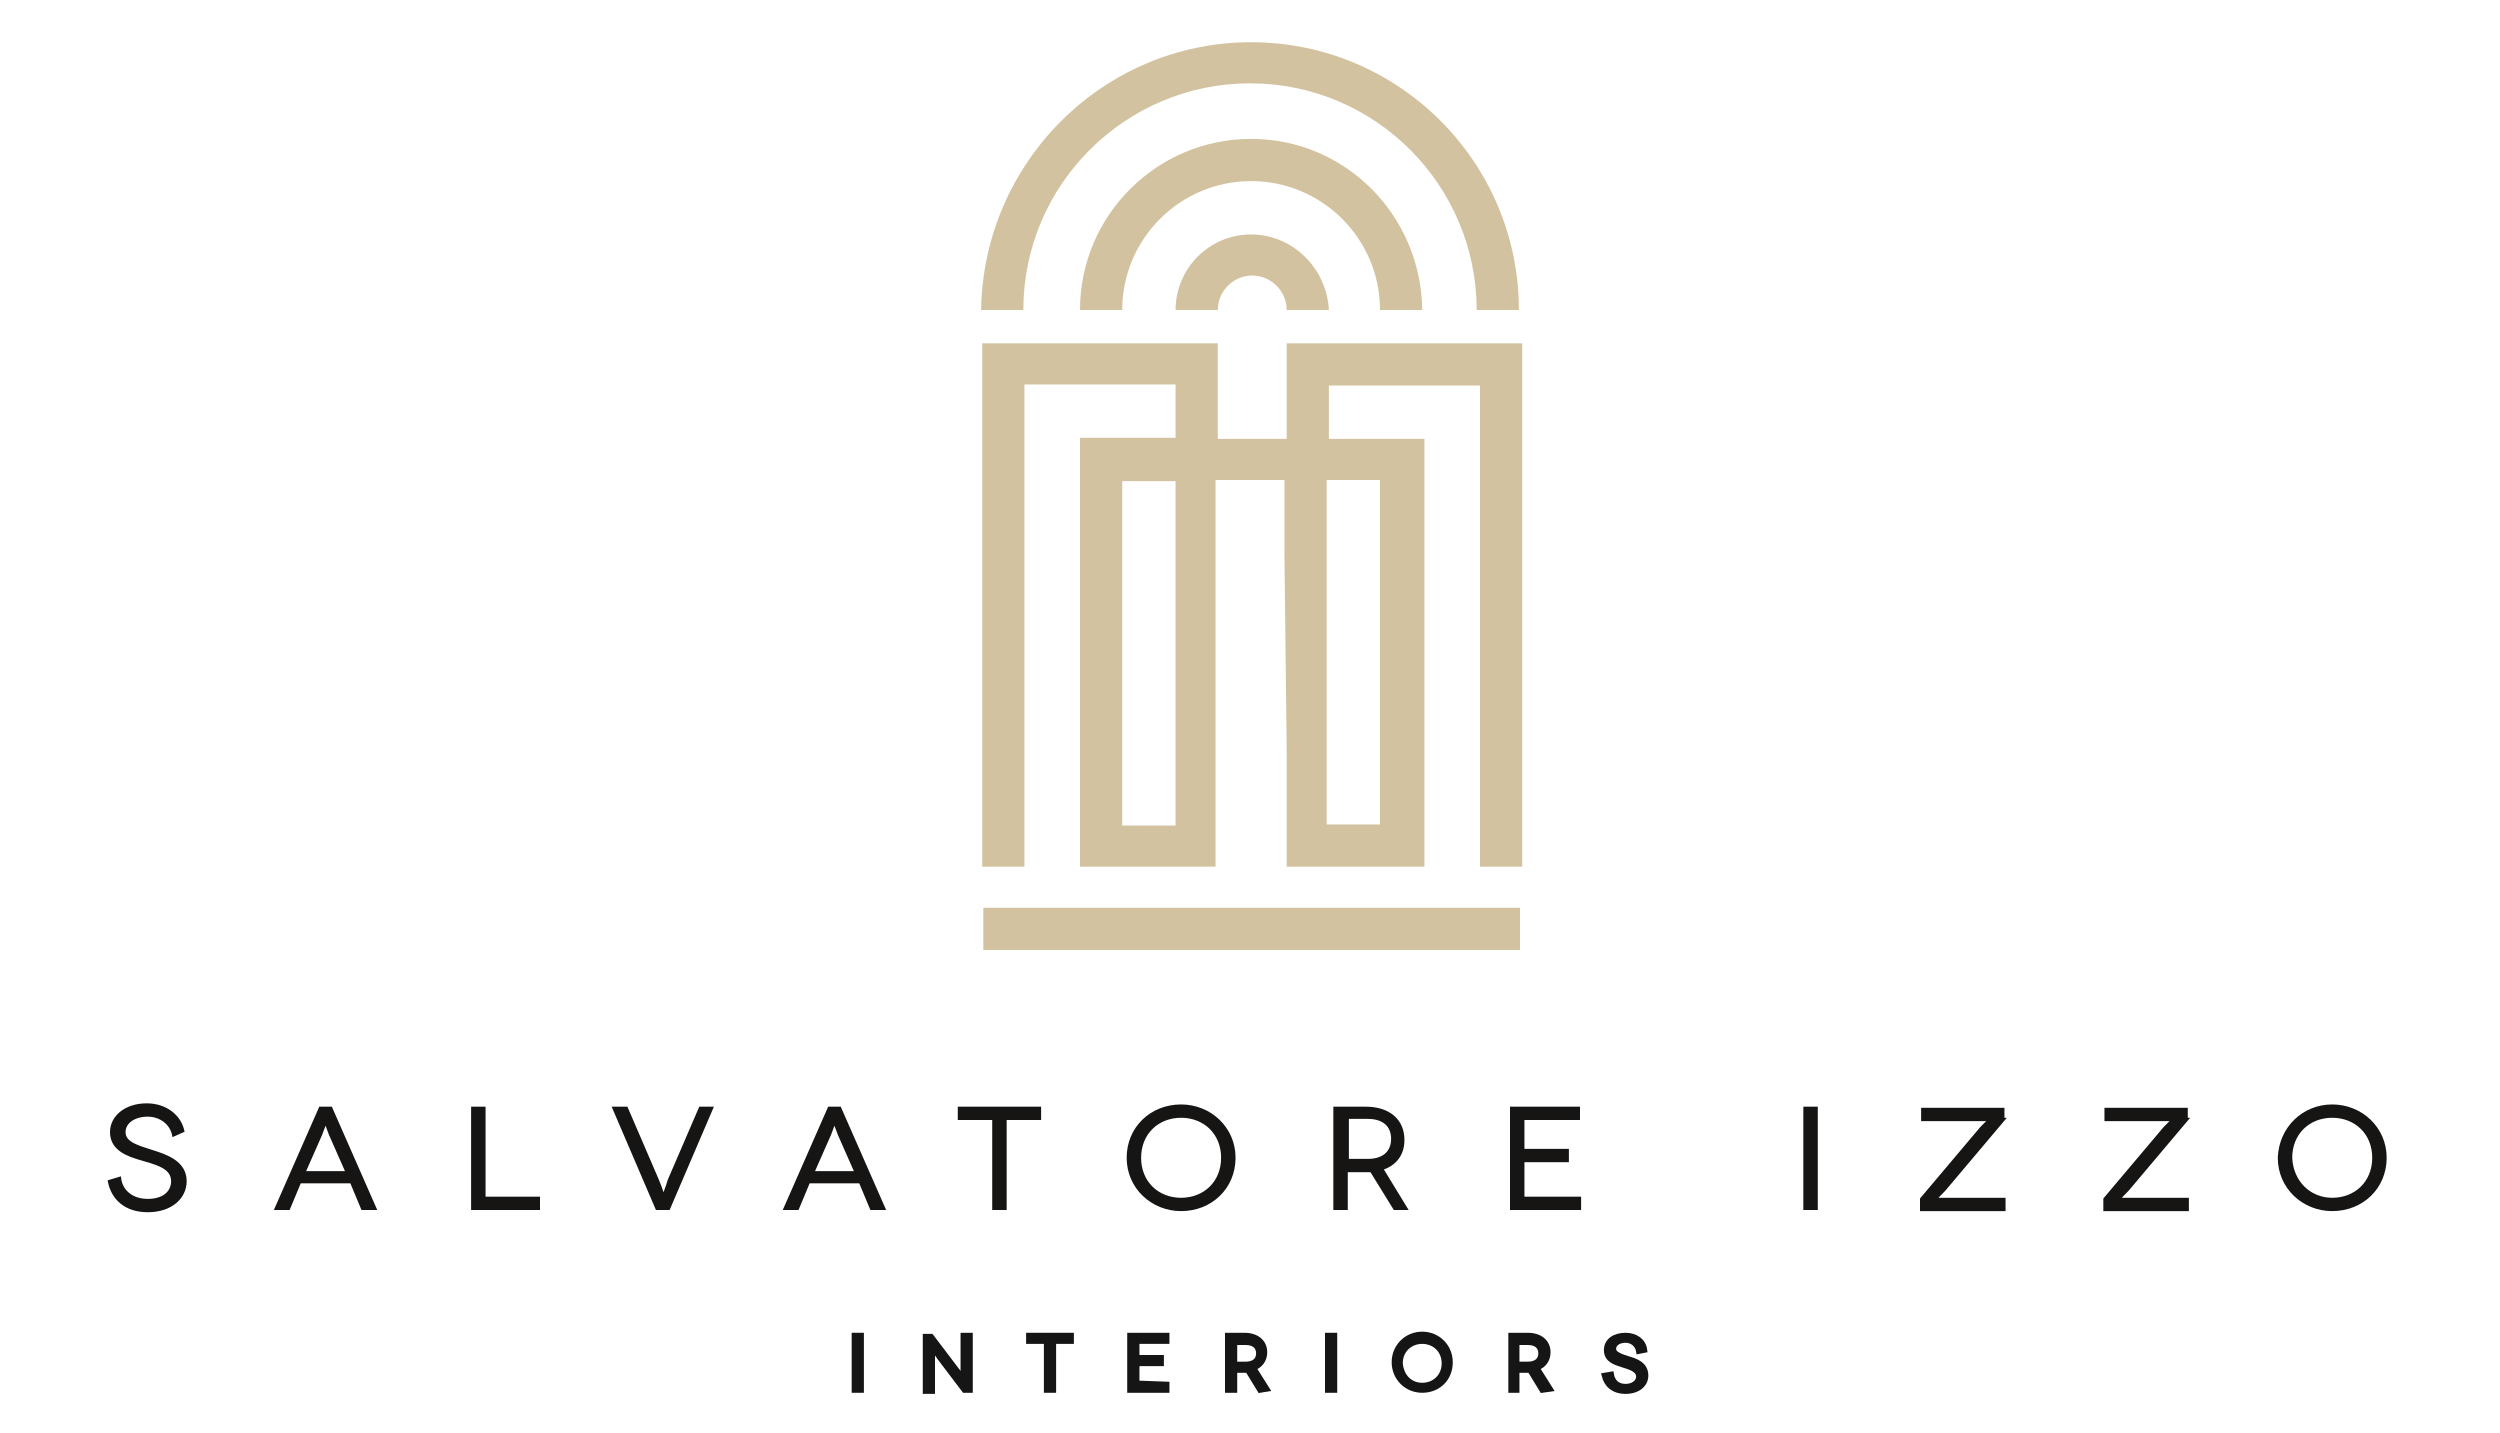 <?xml version="1.0" encoding="utf-8"?>
<!-- Generator: Adobe Illustrator 26.0.2, SVG Export Plug-In . SVG Version: 6.00 Build 0)  -->
<svg version="1.1" id="Livello_1" xmlns="http://www.w3.org/2000/svg" xmlns:xlink="http://www.w3.org/1999/xlink" x="0px" y="0px"
	 viewBox="0 0 225 129" style="enable-background:new 0 0 225 129;" xml:space="preserve">
<style type="text/css">
	.st0{fill:#D3C29F;}
	.st1{fill:#161514;stroke:#151515;stroke-width:0.5;stroke-miterlimit:10;}
	.st2{fill:#161514;stroke:#151515;stroke-width:0.2;}
</style>
<g>
	<path class="st0" d="M119.4,65.1v9.1h4.8v-31h-4.8v9.1V65.1z M115.6,49.9v-6.7h-3.1h-3.1v22.5V78h-3.8H101h-3.8v-3.8v-31v-3.8h3.8
		h4.8v-4.8H92.2V78l0,0h-3.8V34.7v-3.8h3.8h13.6h3.8v3.8v4.8h3.1h3.1v-4.8v-3.8h3.8h13.6h3.8v3.8V78h-3.8V34.7h-13.6v4.8h4.8h3.8
		v3.8v31V78h-3.8h-4.8h-3.8v-3.8v-6.7L115.6,49.9L115.6,49.9z M105.8,62.4v-0.1v-19H101v31h4.8v-7.7V62.4z M112.6,3.8
		c13.3,0,24.1,10.8,24.1,24.1h-3.8c0-11.2-9.1-20.4-20.4-20.4c-11.2,0-20.4,9.1-20.4,20.4h-3.8C88.5,14.6,99.3,3.8,112.6,3.8
		L112.6,3.8z M112.6,21.1c-3.8,0-6.8,3.1-6.8,6.8h3.8c0-1.7,1.4-3.1,3.1-3.1c1.7,0,3.1,1.4,3.1,3.1h3.8
		C119.4,24.1,116.3,21.1,112.6,21.1L112.6,21.1z M112.6,12.5c-8.5,0-15.4,6.9-15.4,15.4h3.8c0-6.4,5.2-11.6,11.6-11.6
		c6.4,0,11.6,5.2,11.6,11.6h3.8C127.9,19.4,121.1,12.5,112.6,12.5L112.6,12.5z M88.5,81.7h48.3v3.8H88.5L88.5,81.7L88.5,81.7z"/>
	<g>
		<path class="st1" d="M76.9,125.1v-4.9h0.6v4.9H76.9z"/>
		<path class="st1" d="M87.3,120.2v4.9h-0.5l-2.2-2.9c-0.4-0.6-0.7-1-0.7-1h0c0,0,0,0.6,0,1.4v2.6h-0.6v-4.9h0.5l2.2,2.9
			c0.4,0.5,0.7,1,0.7,1h0c0,0,0-0.7,0-1.4v-2.6L87.3,120.2L87.3,120.2L87.3,120.2z"/>
		<path class="st1" d="M96.4,120.2v0.5h-1.6v4.4h-0.6v-4.4h-1.6v-0.5H96.4z"/>
		<path class="st1" d="M105,124.6v0.5h-3.3v-4.9h3.3v0.5h-2.7v1.5h2.2v0.5h-2.2v1.8L105,124.6L105,124.6L105,124.6z"/>
		<path class="st1" d="M113.4,125.1l-1.1-1.8c-0.1,0-0.2,0-0.3,0h-0.9v1.8h-0.6v-4.9h1.5c1.1,0,1.8,0.6,1.8,1.5c0,0.7-0.4,1.2-1,1.4
			l1.2,1.9L113.4,125.1L113.4,125.1z M112.1,122.8c0.8,0,1.2-0.4,1.2-1c0-0.6-0.4-1-1.2-1h-1v2L112.1,122.8L112.1,122.8z"/>
		<path class="st1" d="M119.5,125.1v-4.9h0.6v4.9H119.5z"/>
		<path class="st1" d="M128,120.1c1.4,0,2.5,1.1,2.5,2.5c0,1.5-1.1,2.5-2.5,2.5c-1.4,0-2.5-1.1-2.5-2.5
			C125.5,121.2,126.6,120.1,128,120.1z M128,124.7c1.1,0,2-0.8,2-2c0-1.2-0.9-2-2-2c-1.1,0-2,0.8-2,2
			C126.1,123.9,126.9,124.7,128,124.7z"/>
		<path class="st1" d="M138.8,125.1l-1.1-1.8c-0.1,0-0.2,0-0.3,0h-0.9v1.8H136v-4.9h1.5c1.1,0,1.8,0.6,1.8,1.5c0,0.7-0.4,1.2-1,1.4
			l1.2,1.9L138.8,125.1L138.8,125.1z M137.5,122.8c0.8,0,1.2-0.4,1.2-1c0-0.6-0.4-1-1.2-1h-1v2L137.5,122.8L137.5,122.8z"/>
		<path class="st1" d="M147.5,121.6c-0.1-0.6-0.6-1-1.2-1c-0.6,0-1.1,0.3-1.1,0.8c0,0.5,0.7,0.7,1.3,0.9c0.7,0.2,1.6,0.5,1.6,1.5
			c0,0.8-0.7,1.4-1.8,1.4c-1.1,0-1.7-0.6-1.9-1.4l0.6-0.1c0.1,0.6,0.5,1.1,1.3,1.1c0.7,0,1.2-0.4,1.2-0.9c0-0.7-0.9-0.9-1.5-1.1
			c-0.6-0.2-1.4-0.4-1.4-1.3c0-0.8,0.7-1.3,1.7-1.3c0.9,0,1.6,0.5,1.7,1.3L147.5,121.6z"/>
	</g>
	<g>
		<path class="st2" d="M15.6,102.2c-0.2-1.1-1.2-1.8-2.3-1.8c-1.2,0-2.1,0.6-2.1,1.5c0,1,1.3,1.3,2.5,1.7c1.3,0.4,3,1,3,2.7
			c0,1.5-1.3,2.7-3.4,2.7c-2,0-3.2-1.1-3.5-2.7l1-0.3c0.1,1.1,1,2,2.5,2c1.4,0,2.2-0.7,2.2-1.7c0-1.3-1.6-1.6-2.9-2
			c-1-0.3-2.6-0.8-2.6-2.4c0-1.4,1.3-2.5,3.2-2.5c1.7,0,3,1,3.3,2.4L15.6,102.2z"/>
		<path class="st2" d="M31.6,106.4H27l-1,2.4h-1.2l4-9.1h1l4,9.1h-1.2L31.6,106.4z M31.2,105.5l-1.5-3.4c-0.2-0.5-0.4-1.1-0.4-1.1h0
			c0,0-0.2,0.6-0.4,1.1l-1.5,3.4H31.2z"/>
		<path class="st2" d="M48.5,107.8v1h-6v-9.1h1.1v8.1H48.5z"/>
		<path class="st2" d="M64.1,99.7l-3.9,9.1h-1.1l-3.9-9.1h1.2l2.8,6.5c0.3,0.7,0.5,1.4,0.5,1.4h0c0,0,0.3-0.7,0.5-1.4l2.8-6.5H64.1z
			"/>
		<path class="st2" d="M77.4,106.4h-4.6l-1,2.4h-1.2l4-9.1h1l4,9.1h-1.2L77.4,106.4z M77,105.5l-1.5-3.4c-0.2-0.5-0.4-1.1-0.4-1.1h0
			c0,0-0.2,0.6-0.4,1.1l-1.5,3.4H77z"/>
		<path class="st2" d="M93.6,99.7v1h-3.1v8.1h-1.1v-8.1h-3.1v-1H93.6z"/>
		<path class="st2" d="M106.3,99.5c2.6,0,4.8,2,4.8,4.7c0,2.7-2.1,4.7-4.8,4.7c-2.6,0-4.8-2-4.8-4.7
			C101.5,101.5,103.6,99.5,106.3,99.5z M106.3,107.9c2.1,0,3.7-1.5,3.7-3.7c0-2.2-1.6-3.7-3.7-3.7c-2.1,0-3.7,1.5-3.7,3.7
			C102.6,106.4,104.2,107.9,106.3,107.9z"/>
		<path class="st2" d="M125.5,108.8l-2.1-3.4c-0.1,0-0.3,0-0.5,0h-1.7v3.4h-1.1v-9.1h2.8c2.1,0,3.4,1.1,3.4,2.9
			c0,1.3-0.7,2.2-1.9,2.6l2.2,3.6H125.5z M123.1,104.4c1.5,0,2.2-0.8,2.2-1.9c0-1.2-0.8-1.9-2.2-1.9h-1.8v3.8H123.1z"/>
		<path class="st2" d="M142.2,107.8v1H136v-9.1h6.1v1h-5v2.8h4v1h-4v3.3H142.2z"/>
		<path class="st2" d="M162.4,108.8v-9.1h1.1v9.1H162.4z"/>
		<path class="st2" d="M180.4,100.7l-5.4,6.4c-0.4,0.4-0.7,0.7-0.7,0.8l0,0c0,0,0.5,0,1.2,0h4.9v1h-7.5v-1l5.4-6.4
			c0.3-0.3,0.7-0.7,0.7-0.7l0,0c0,0-0.5,0-1.2,0h-4.8v-1h7.3V100.7z"/>
		<path class="st2" d="M196.9,100.7l-5.4,6.4c-0.4,0.4-0.7,0.7-0.7,0.8l0,0c0,0,0.5,0,1.2,0h4.9v1h-7.5v-1l5.4-6.4
			c0.3-0.3,0.7-0.7,0.7-0.7l0,0c0,0-0.5,0-1.2,0h-4.8v-1h7.3V100.7z"/>
		<path class="st2" d="M209.9,99.5c2.6,0,4.8,2,4.8,4.7c0,2.7-2.1,4.7-4.8,4.7c-2.6,0-4.8-2-4.8-4.7
			C205.2,101.5,207.3,99.5,209.9,99.5z M209.9,107.9c2.1,0,3.7-1.5,3.7-3.7c0-2.2-1.6-3.7-3.7-3.7c-2.1,0-3.7,1.5-3.7,3.7
			C206.3,106.4,207.9,107.9,209.9,107.9z"/>
	</g>
</g>
</svg>
